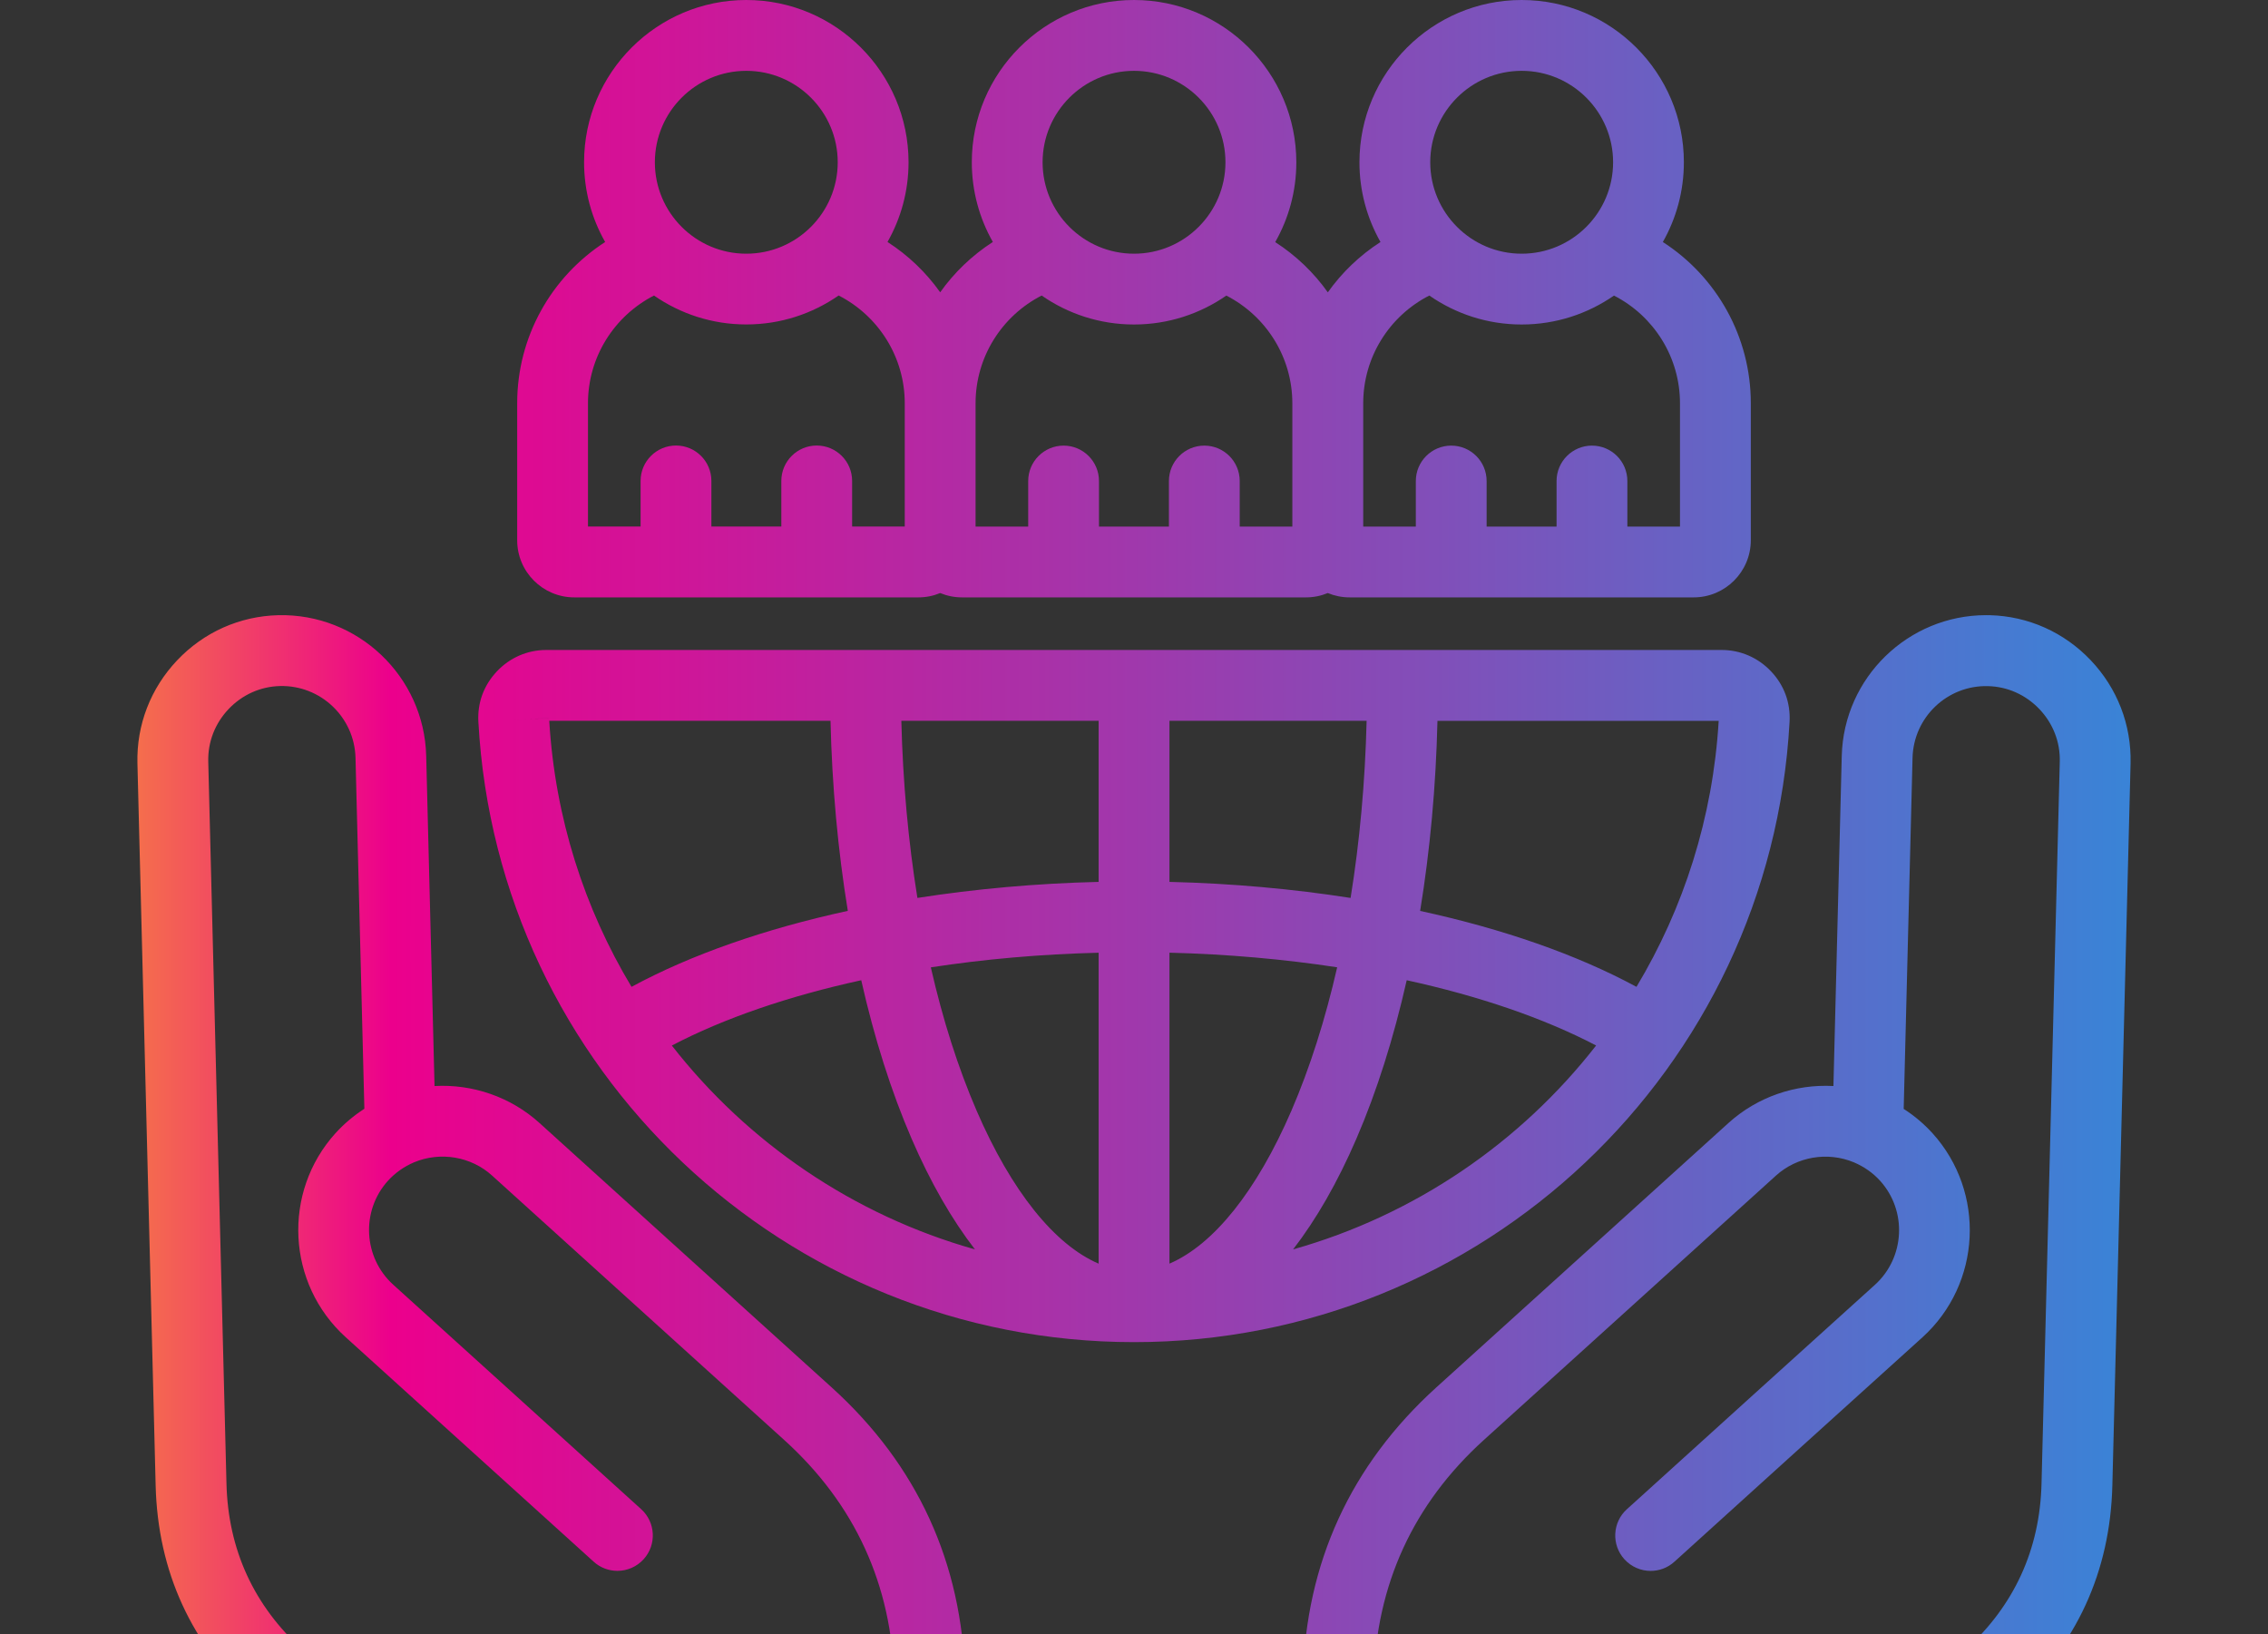<svg width="136" height="98" viewBox="0 0 136 98" fill="none" xmlns="http://www.w3.org/2000/svg">
<rect x="0" y="0" width="136" height="98" fill="#333333" stroke="none"/>
<path d="M61.526 118.501L58.319 118.503L57.868 100.616C57.695 93.699 55.004 87.837 49.873 83.191C44.029 77.905 38.188 72.619 32.352 67.336C30.617 65.763 28.33 64.993 26.057 65.118L25.557 45.326C25.438 40.553 21.453 36.77 16.68 36.887C14.377 36.946 12.228 37.902 10.629 39.586C9.033 41.267 8.183 43.462 8.241 45.767L9.333 89.053C9.46 94.233 11.474 98.621 15.317 102.096L21.716 107.886C24.657 110.545 26.2 113.911 26.304 117.882L26.32 118.535L23.27 118.538C21.161 118.538 19.445 120.256 19.445 122.371L19.453 132.164C19.453 134.279 21.172 135.997 23.289 135.997L61.547 135.952C63.658 135.95 65.377 134.236 65.377 132.125L65.361 122.326C65.359 120.217 63.64 118.501 61.526 118.501ZM30.551 117.775C30.416 112.59 28.402 108.205 24.566 104.736L18.168 98.945C15.222 96.281 13.678 92.918 13.58 88.947L12.488 45.661C12.459 44.489 12.892 43.374 13.71 42.513C14.528 41.653 15.62 41.164 16.792 41.135C19.227 41.076 21.254 43.002 21.318 45.435L21.849 66.483C21.212 66.892 20.633 67.381 20.117 67.947C16.914 71.49 17.193 76.981 20.736 80.184C25.69 84.663 30.644 89.152 35.598 93.638C36.004 94.007 36.514 94.188 37.022 94.188C37.601 94.188 38.177 93.952 38.597 93.489C39.383 92.621 39.317 91.277 38.448 90.49C33.494 86.001 28.538 81.515 23.584 77.034C21.777 75.4 21.634 72.601 23.265 70.797C23.695 70.324 24.221 69.952 24.829 69.692C26.413 69.033 28.245 69.344 29.504 70.484C35.34 75.769 41.184 81.055 47.025 86.341C51.259 90.174 53.48 95.011 53.623 100.722L54.072 118.506L30.57 118.53L30.551 117.775ZM23.698 131.753L23.69 122.785L28.389 122.78C28.423 122.783 28.458 122.785 28.492 122.785H28.546C28.567 122.785 28.588 122.783 28.607 122.78L56.226 122.753C56.25 122.753 56.277 122.756 56.301 122.756C56.309 122.756 56.317 122.753 56.325 122.753L61.114 122.748L61.127 131.707L23.698 131.753ZM125.368 39.586C123.769 37.905 121.62 36.946 119.318 36.887C119.243 36.885 119.171 36.885 119.097 36.885C114.422 36.885 110.56 40.627 110.44 45.326L109.941 65.118C107.665 64.993 105.38 65.766 103.646 67.336C97.81 72.622 91.969 77.908 86.122 83.194C80.993 87.845 78.302 93.704 78.13 100.616L77.683 118.501L74.469 118.498C72.355 118.498 70.636 120.214 70.636 122.32L70.621 132.127C70.621 134.236 72.339 135.95 74.451 135.952L112.714 136C114.828 136 116.547 134.281 116.547 132.17L116.555 122.389C116.563 121.367 116.17 120.4 115.447 119.672C114.722 118.942 113.758 118.54 112.733 118.54L109.681 118.538L109.697 117.89C109.8 113.911 111.346 110.545 114.284 107.889L120.683 102.098C124.526 98.624 126.54 94.236 126.667 89.056L127.759 45.77C127.815 43.462 126.965 41.267 125.368 39.586ZM112.3 131.753L74.871 131.707L74.884 122.748L79.681 122.753C79.689 122.753 79.697 122.756 79.705 122.756H79.758C79.774 122.756 79.79 122.753 79.806 122.753L107.391 122.78C107.412 122.78 107.431 122.785 107.452 122.785H107.505C107.54 122.785 107.574 122.783 107.609 122.78L112.308 122.785L112.3 131.753ZM122.42 88.947C122.322 92.918 120.778 96.281 117.833 98.945L111.434 104.736C107.601 108.202 105.587 112.59 105.449 117.781L105.431 118.532L81.933 118.509L82.377 100.725C82.52 95.022 84.741 90.182 88.975 86.344C94.819 81.058 100.663 75.772 106.498 70.486C107.758 69.347 109.59 69.036 111.173 69.695C111.782 69.955 112.31 70.327 112.738 70.797C114.372 72.603 114.231 75.403 112.43 77.037C107.545 81.446 102.668 85.863 97.791 90.281L97.555 90.493C96.686 91.279 96.62 92.623 97.406 93.492C97.826 93.954 98.402 94.191 98.981 94.191C99.489 94.191 99.999 94.01 100.405 93.641L100.641 93.428C105.516 89.014 110.393 84.596 115.277 80.187C118.813 76.981 119.086 71.493 115.883 67.95C115.37 67.386 114.791 66.898 114.154 66.489L114.685 45.441C114.746 43.007 116.768 41.076 119.211 41.14C120.38 41.169 121.474 41.658 122.293 42.519C123.111 43.379 123.544 44.495 123.514 45.666L122.42 88.947ZM107.311 43.281C107.372 42.136 106.99 41.09 106.201 40.255C105.42 39.429 104.365 38.972 103.234 38.972H32.764C31.632 38.972 30.578 39.427 29.797 40.255C29.008 41.092 28.622 42.139 28.686 43.281C29.831 64.138 47.099 80.474 68.001 80.474C88.901 80.476 106.166 64.141 107.311 43.281ZM98.131 59.171C94.559 57.239 90.123 55.696 85.158 54.618C85.751 50.995 86.104 47.162 86.197 43.222H103.061C102.713 49.045 100.955 54.469 98.131 59.171ZM65.879 52.878C62.134 52.968 58.479 53.298 55.012 53.84C54.468 50.471 54.141 46.901 54.048 43.22H65.879V52.878ZM65.879 57.125V75.769C63.236 74.633 60.652 71.429 58.564 66.6C57.453 64.032 56.532 61.136 55.817 58.002C59.018 57.511 62.402 57.21 65.879 57.125ZM70.126 75.767V57.123C73.601 57.21 76.982 57.511 80.183 57.999C79.468 61.131 78.547 64.029 77.439 66.597C75.351 71.429 72.769 74.633 70.126 75.767ZM70.126 52.878V43.22H81.949C81.859 46.901 81.532 50.471 80.988 53.84C77.521 53.298 73.866 52.968 70.126 52.878ZM32.926 43.05L30.806 43.167L32.926 43.047V43.05ZM49.801 43.22C49.894 47.159 50.247 50.992 50.839 54.615C45.875 55.694 41.436 57.239 37.869 59.171C35.043 54.469 33.284 49.045 32.936 43.22H49.801ZM40.286 62.69C43.423 61.049 47.301 59.723 51.644 58.775C52.425 62.233 53.437 65.439 54.667 68.284C55.796 70.895 57.071 73.113 58.463 74.914C51.177 72.861 44.836 68.518 40.286 62.69ZM77.54 74.914C78.932 73.111 80.207 70.893 81.333 68.284C82.563 65.439 83.572 62.231 84.353 58.775C88.694 59.723 92.572 61.046 95.711 62.688C91.167 68.518 84.823 72.861 77.54 74.914ZM34.437 35.819H55.068C55.533 35.819 55.974 35.727 56.378 35.559C56.781 35.727 57.225 35.819 57.687 35.819H78.31C78.775 35.819 79.216 35.727 79.62 35.559C80.024 35.727 80.467 35.819 80.929 35.819H101.56C103.449 35.819 104.987 34.282 104.987 32.393V24.177C104.987 20.206 102.95 16.599 99.712 14.511C100.514 13.098 100.973 11.464 100.973 9.727C100.973 4.364 96.609 0 91.246 0C85.883 0 81.519 4.364 81.519 9.73C81.519 11.467 81.979 13.098 82.781 14.511C81.535 15.313 80.465 16.341 79.623 17.529C78.781 16.344 77.713 15.319 76.469 14.516C77.272 13.103 77.734 11.47 77.734 9.732C77.731 4.364 73.367 0 68.001 0C62.636 0 58.274 4.364 58.274 9.727C58.274 11.464 58.734 13.095 59.536 14.508C58.29 15.311 57.22 16.339 56.378 17.526C55.536 16.339 54.465 15.311 53.219 14.508C54.022 13.095 54.481 11.464 54.481 9.727C54.478 4.364 50.114 0 44.751 0C39.388 0 35.024 4.364 35.024 9.727C35.024 11.467 35.484 13.098 36.288 14.511C33.05 16.599 31.013 20.206 31.013 24.174V32.39C31.011 34.282 32.546 35.819 34.437 35.819ZM91.246 4.247C94.269 4.247 96.729 6.707 96.729 9.73C96.729 12.753 94.269 15.212 91.246 15.212C88.223 15.212 85.764 12.753 85.764 9.73C85.764 6.707 88.223 4.247 91.246 4.247ZM85.708 17.72C87.281 18.814 89.19 19.457 91.246 19.457C93.302 19.457 95.209 18.814 96.782 17.723C99.186 18.955 100.74 21.428 100.74 24.18V31.575H97.584V28.842C97.584 27.668 96.633 26.719 95.462 26.719C94.29 26.719 93.339 27.67 93.339 28.842V31.575H89.145V28.842C89.145 27.668 88.194 26.719 87.023 26.719C85.851 26.719 84.9 27.67 84.9 28.842V31.575H81.745V24.177C81.745 21.428 83.299 18.952 85.708 17.72ZM68.001 4.247C71.024 4.247 73.484 6.707 73.484 9.73C73.484 12.753 71.024 15.212 68.001 15.212C64.979 15.212 62.519 12.753 62.519 9.73C62.519 6.707 64.981 4.247 68.001 4.247ZM62.463 17.72C64.036 18.814 65.945 19.457 68.001 19.457C70.057 19.457 71.965 18.814 73.537 17.723C75.941 18.958 77.495 21.431 77.495 24.18V31.575H74.339V28.842C74.339 27.668 73.388 26.719 72.217 26.719C71.046 26.719 70.094 27.67 70.094 28.842V31.575H65.9V28.842C65.9 27.668 64.949 26.719 63.778 26.719C62.607 26.719 61.656 27.67 61.656 28.842V31.575H58.5V24.177C58.5 21.428 60.057 18.952 62.463 17.72ZM44.751 4.247C47.774 4.247 50.234 6.707 50.234 9.73C50.234 12.753 47.774 15.212 44.751 15.212C41.728 15.212 39.269 12.753 39.269 9.73C39.269 6.707 41.728 4.247 44.751 4.247ZM35.258 24.177C35.258 21.428 36.812 18.955 39.216 17.72C40.788 18.812 42.695 19.454 44.751 19.454C46.807 19.454 48.717 18.812 50.289 17.717C52.696 18.95 54.253 21.425 54.253 24.174V31.57H51.097V28.836C51.097 27.662 50.146 26.714 48.975 26.714C47.803 26.714 46.852 27.665 46.852 28.836V31.57H42.658V28.836C42.658 27.662 41.707 26.714 40.536 26.714C39.364 26.714 38.413 27.665 38.413 28.836V31.57H35.258V24.177Z" fill="url(#paint0_linear_1812_11264)"/>
<defs>
<linearGradient id="paint0_linear_1812_11264" x1="-9.994" y1="67.284" x2="161.39" y2="67.284" gradientUnits="userSpaceOnUse">
<stop stop-color="#FFF200"/>
<stop offset="0.195" stop-color="#EC008C"/>
<stop offset="1" stop-color="#00AEEF"/>
</linearGradient>
</defs>
</svg>
